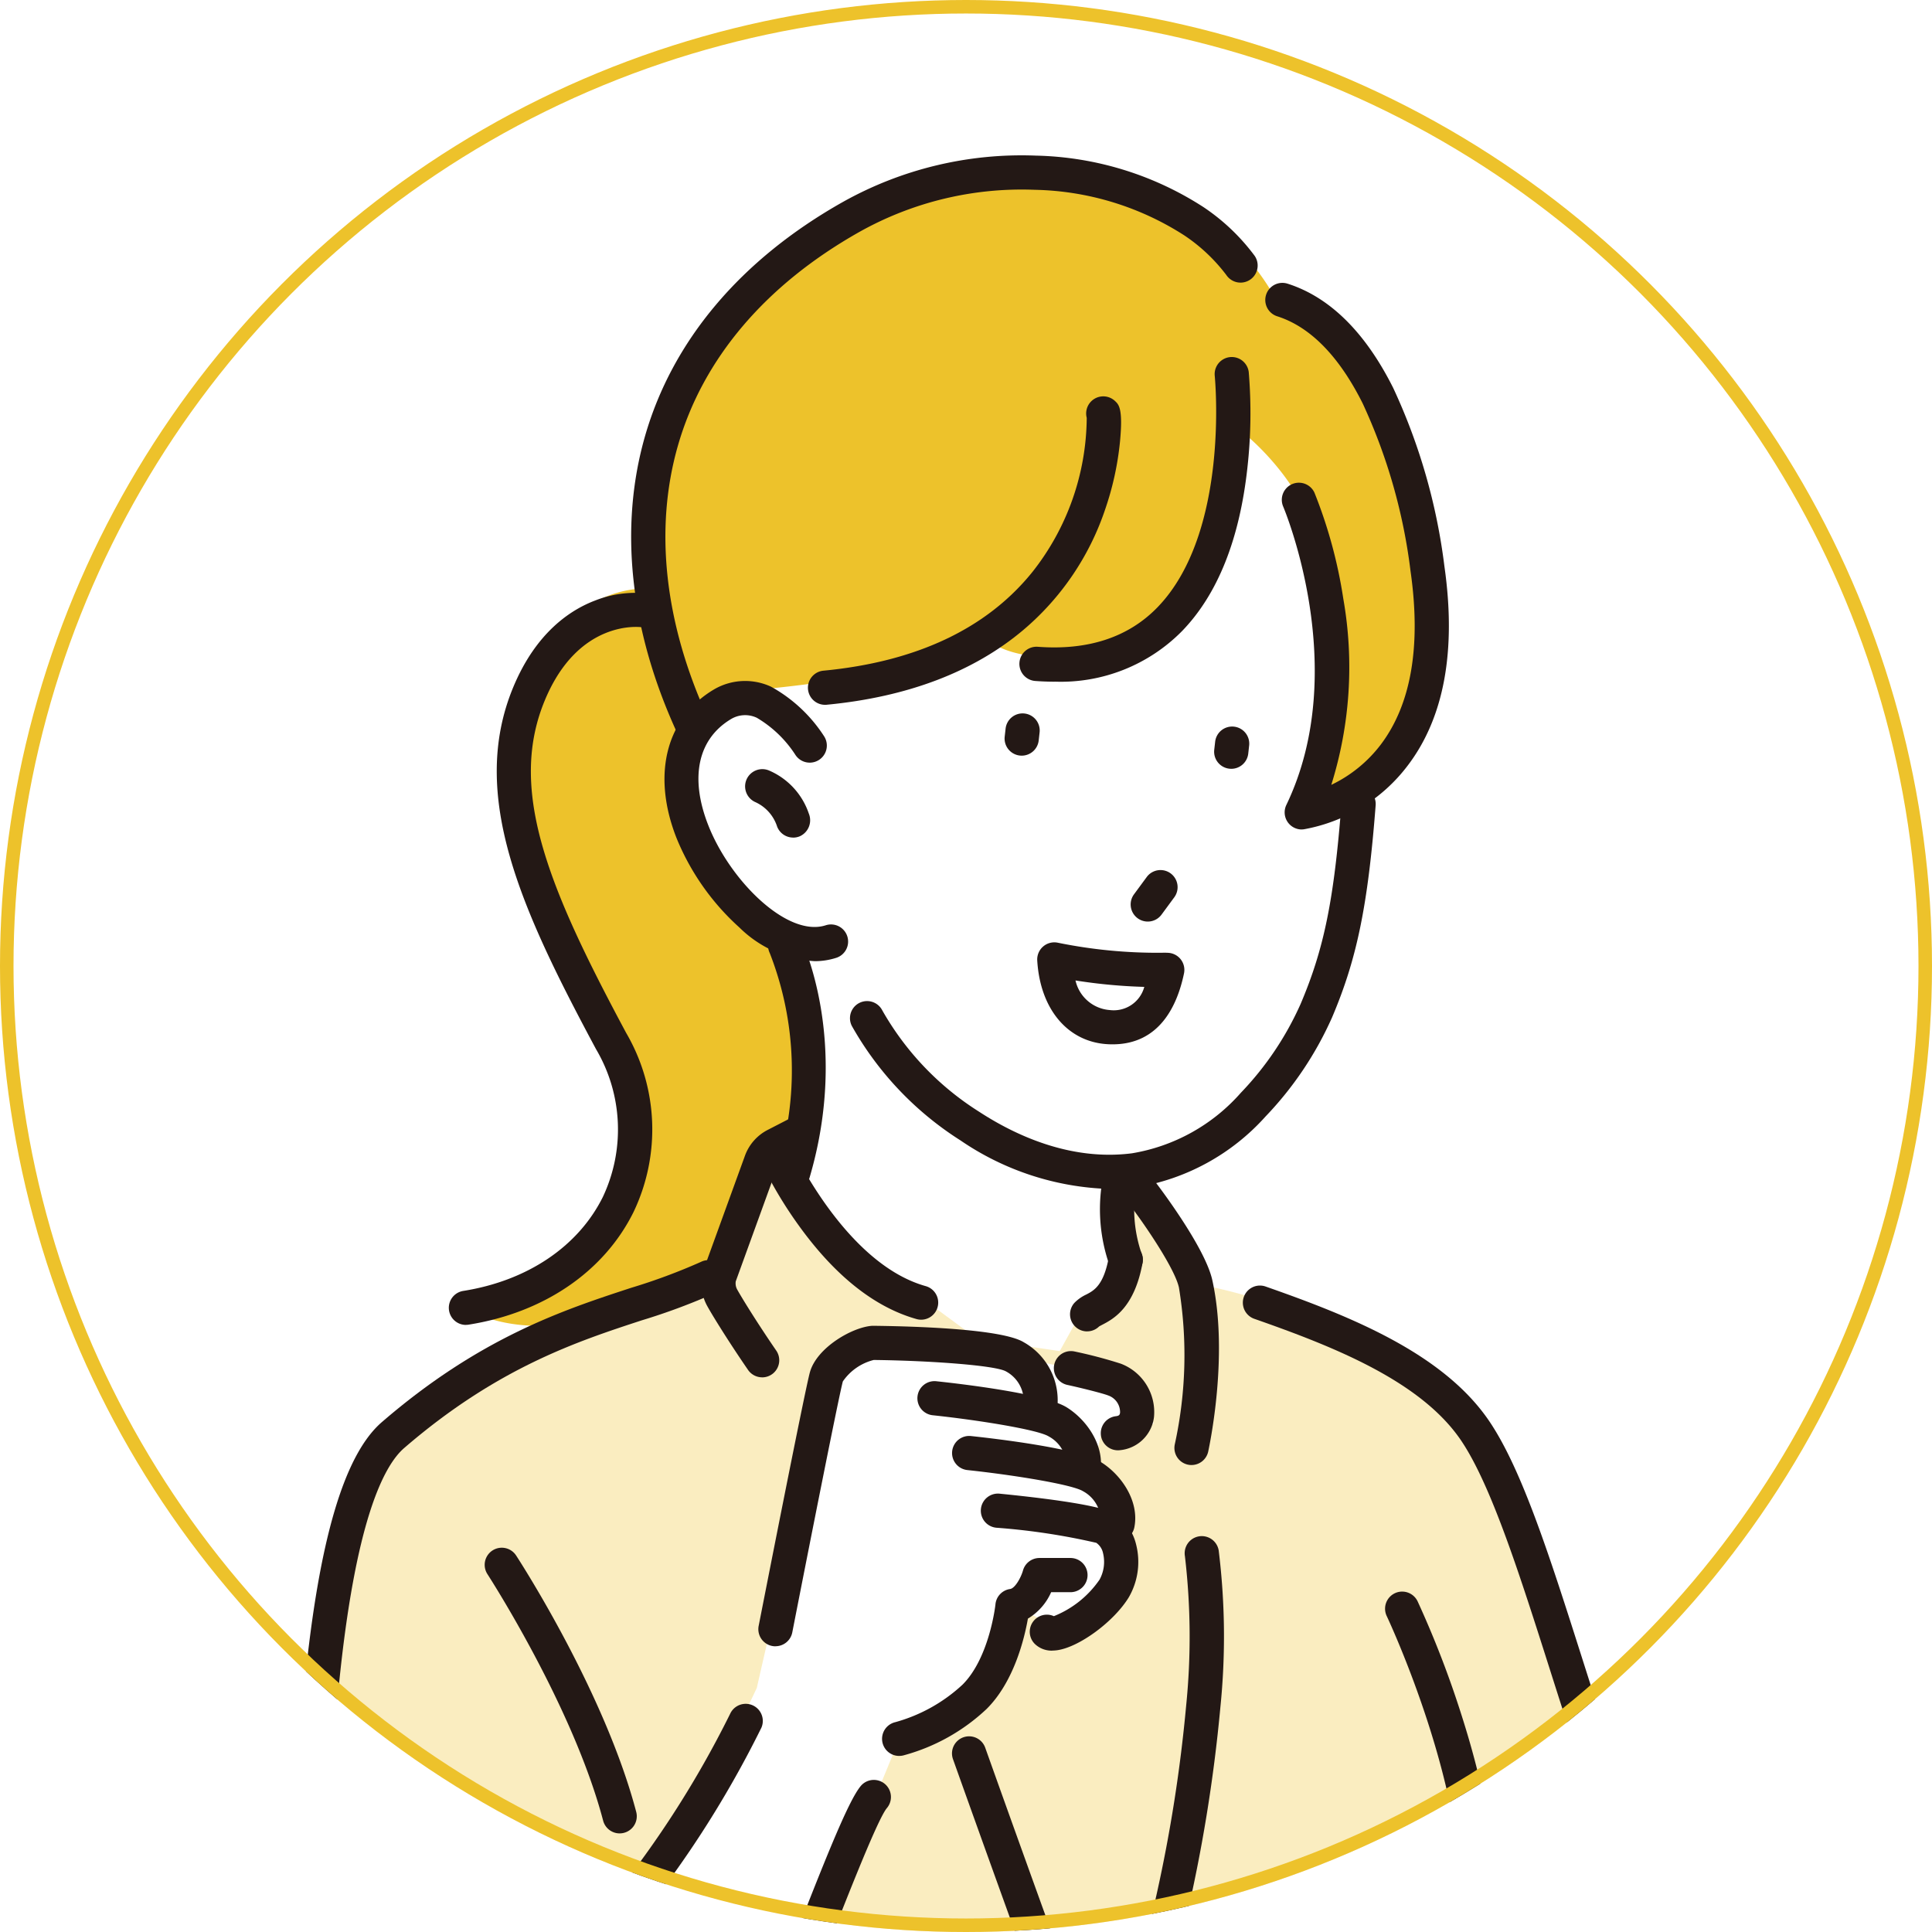 <svg xmlns="http://www.w3.org/2000/svg" xmlns:xlink="http://www.w3.org/1999/xlink" width="143" height="143" viewBox="0 0 143 143">
  <defs>
    <clipPath id="clip-path">
      <circle id="楕円形_242" data-name="楕円形 242" cx="71.5" cy="71.5" r="71.5" transform="translate(-0.061)" fill="#fff" stroke="#707070" stroke-width="1"/>
    </clipPath>
    <clipPath id="clip-path-2">
      <rect id="長方形_44455" data-name="長方形 44455" width="131.018" height="192.841" fill="none"/>
    </clipPath>
  </defs>
  <g id="グループ_86129" data-name="グループ 86129" transform="translate(-13001 1114)">
    <g id="マスクグループ_394" data-name="マスクグループ 394" transform="translate(13001.061 -1114)" clip-path="url(#clip-path)">
      <g id="グループ_86036" data-name="グループ 86036" transform="translate(20.939 11.5)">
        <g id="グループ_86036-2" data-name="グループ 86036" transform="translate(0 0)" clip-path="url(#clip-path-2)">
          <path id="パス_141509" data-name="パス 141509" d="M211.472,569.468c.846-4.428,1.751-21.618,4.92-24.294s9.982-6.811,14.728-8.184,9.806-2.675,9.806-2.675l3.959-10.014s4.239,6.3,6,7.811a41.249,41.249,0,0,0,6.432,3.732l3.145,2.312,6.095.9,1.782-3.214s3.476-2.3,3.1-3.541a37.425,37.425,0,0,1-.644-4.976h1.5s4.338,3.843,4.319,6.746a41,41,0,0,1,12.233,4.374c5.275,3.175,8.646,5.387,10.578,8.5S310.545,581.6,310.545,581.6l-3.928,11.362-10.21,3.022s-5.6,18.736-4.5,25.144,3.047,21,3.047,21h-70.4s6.048-11.869,5.968-18.373l-.08-6.5a25.806,25.806,0,0,0,8.117-10.27c2.569-6.37,16.13-39.228,16.13-39.228s6.566-3.9,7.324-6.059a27.127,27.127,0,0,0,1.05-3.775l4.29,1.98,3.233-3.276-.954-5.756-.7-2.525.7-3.209,3.912-.721-2.929-3.247-3.248-.847-4.137-.844-3.725-.037s-7.018-1.509-8.617,0-6.746,24.528-6.746,24.528-5.424,11.891-11.726,18.807-9.366,10.289-10.659,13.661c-.45,1.174-.658,1.781-.739,2.075H210.386s.24-24.611,1.086-29.039m49.55,37.512h16.89v-9.607h-16.89Z" transform="translate(-209.12 -450.552)" fill="rgba(237,194,44,0.3)"/>
          <path id="パス_141510" data-name="パス 141510" d="M349.154,44.9s6.9-.611,10.24-1.678a52.209,52.209,0,0,0,6.075-2.386s1.674,2.135,6.777,1.569,9.622-4.265,10.724-8.259a75.408,75.408,0,0,0,1.71-8.4s5.274,3.954,6.05,9.913,1.418,12.948-1.7,17.928c3.912.047,8.431-3.559,9.347-8.475s.564-13.723-2.237-20.008-6.43-9.46-9.095-9.517a19.124,19.124,0,0,0-17.368-9.314c-10.019.355-18.285,4.907-21.777,9.659s-7.775,11.278-6.741,21.485c-6.11-.17-9.716,5.91-10.153,10.156s1.524,13.408,4.853,18.835,5.12,15.07.921,19.338a17.679,17.679,0,0,1-9.439,4.924s3.189,2.4,9.851.781,7.231-3.327,8.839-4.322,2.952-6.846,4.461-7.157,1.2-12.625.305-16.9c-.667-1.215-4.257-2.7-5.744-6.211s-2.276-6.644-1.378-8.705a5.184,5.184,0,0,1,5.478-3.251" transform="translate(-313.853 -5.374)" fill="#edc22b"/>
          <path id="パス_141511" data-name="パス 141511" d="M376.034,362.143a15.739,15.739,0,0,0,2.007-.128,16.388,16.388,0,0,0,9.562-5.239,25.641,25.641,0,0,0,4.927-7.339c1.837-4.322,2.651-8.279,3.223-15.683a1.266,1.266,0,1,0-2.524-.2c-.555,7.183-1.291,10.8-3.028,14.888a22.969,22.969,0,0,1-4.421,6.574,13.719,13.719,0,0,1-8.061,4.483c-4.557.586-8.668-1.349-11.314-3.076a21.28,21.28,0,0,1-7.161-7.49,1.266,1.266,0,0,0-2.265,1.132,23.929,23.929,0,0,0,8.042,8.478,20.582,20.582,0,0,0,11.013,3.595" transform="translate(-314.933 -285.636)" fill="#231815"/>
          <path id="パス_141512" data-name="パス 141512" d="M424.643,303.766a1.266,1.266,0,0,0,1.256-1.125l.065-.583a1.266,1.266,0,1,0-2.516-.283l-.066.582a1.266,1.266,0,0,0,1.116,1.4,1.3,1.3,0,0,0,.143.008" transform="translate(-354.508 -258.361)" fill="#231815"/>
          <path id="パス_141513" data-name="パス 141513" d="M534.922,296.844a1.266,1.266,0,0,0,1.257-1.124l.065-.583a1.266,1.266,0,1,0-2.516-.283l-.066.582a1.267,1.267,0,0,0,1.259,1.408" transform="translate(-480.298 -252.413)" fill="#231815"/>
          <path id="パス_141514" data-name="パス 141514" d="M462.349,379.889a1.263,1.263,0,0,0,1.021-.516l.942-1.28a1.266,1.266,0,0,0-2.04-1.5l-.942,1.28a1.266,1.266,0,0,0,1.019,2.016" transform="translate(-398.396 -323.178)" fill="#231815"/>
          <path id="パス_141515" data-name="パス 141515" d="M733.962,284.3a1.273,1.273,0,0,0,.2-.016c5.567-.883,10.015-3.918,12.2-8.325a14.169,14.169,0,0,0-.544-13.274c-2.937-5.485-5.124-9.968-6.248-14.017-1.141-4.111-1.066-7.484.239-10.614,2.481-5.955,6.976-5.416,7.166-5.39a1.266,1.266,0,1,0,.374-2.5,8.055,8.055,0,0,0-3.8.513c-1.844.692-4.394,2.365-6.078,6.407-3.339,8.015.608,16.518,6.115,26.8a11.7,11.7,0,0,1,.508,10.953c-1.82,3.664-5.586,6.2-10.333,6.951a1.266,1.266,0,0,0,.2,2.516" transform="translate(-720.475 -197.738)" fill="#231815"/>
          <path id="パス_141516" data-name="パス 141516" d="M645.694,297.317a5.228,5.228,0,0,0,1.581-.24,1.266,1.266,0,1,0-.763-2.414c-2.845.9-7.076-3.312-8.682-7.4-1.4-3.552-.768-6.428,1.723-7.89a2.026,2.026,0,0,1,1.866-.072,8.607,8.607,0,0,1,2.855,2.744,1.266,1.266,0,0,0,2.125-1.377A11,11,0,0,0,642.472,277a4.558,4.558,0,0,0-4.2.191c-3.569,2.1-4.641,6.311-2.8,11a18.1,18.1,0,0,0,4.662,6.636,8.671,8.671,0,0,0,5.558,2.489" transform="translate(-606.403 -237.674)" fill="#231815"/>
          <path id="パス_141517" data-name="パス 141517" d="M658,328.024a1.265,1.265,0,0,0,.494-.1,1.3,1.3,0,0,0,.664-1.682,5.318,5.318,0,0,0-2.955-3.19,1.275,1.275,0,0,0-.992,2.349,2.989,2.989,0,0,1,1.6,1.8,1.267,1.267,0,0,0,1.185.82" transform="translate(-620.293 -277.527)" fill="#231815"/>
          <path id="パス_141518" data-name="パス 141518" d="M425.372,130.05a12.6,12.6,0,0,0,9.437-3.735c2.634-2.714,4.264-6.782,4.845-12.091a36.491,36.491,0,0,0,.1-7.083,1.266,1.266,0,0,0-2.518.264c.012.115,1.139,11.609-4.245,17.151-2.15,2.213-5.127,3.192-8.848,2.914A1.266,1.266,0,1,0,423.95,130q.725.054,1.422.054" transform="translate(-368.326 -91.097)" fill="#231815"/>
          <path id="パス_141519" data-name="パス 141519" d="M492.089,149.658c.04,0,.081,0,.122-.006,5.983-.571,10.883-2.434,14.562-5.539a20.034,20.034,0,0,0,6.071-8.974,21.989,21.989,0,0,0,1.078-4.94c.237-2.462-.083-2.762-.365-3.027a1.267,1.267,0,0,0-2.095,1.245,18.6,18.6,0,0,1-4.007,11.39c-3.375,4.2-8.585,6.666-15.485,7.324a1.266,1.266,0,0,0,.119,2.526" transform="translate(-452.026 -108.989)" fill="#231815"/>
          <path id="パス_141520" data-name="パス 141520" d="M423.672,43.346a1.267,1.267,0,0,0,1.151-1.791c-3.183-6.995-3.939-13.931-2.186-20.06,1.843-6.446,6.494-11.923,13.449-15.84a24.555,24.555,0,0,1,12.949-3.111,21.232,21.232,0,0,1,11.081,3.371,12.8,12.8,0,0,1,3.119,2.94,1.266,1.266,0,1,0,2.037-1.5,15.31,15.31,0,0,0-3.73-3.529A23.783,23.783,0,0,0,449.127.014a27.073,27.073,0,0,0-14.284,3.435C427.3,7.7,422.232,13.7,420.2,20.8c-1.92,6.715-1.119,14.255,2.317,21.8a1.266,1.266,0,0,0,1.153.742" transform="translate(-393.464 0.004)" fill="#231815"/>
          <path id="パス_141521" data-name="パス 141521" d="M321.025,107.534a1.244,1.244,0,0,0,.156-.01,12.371,12.371,0,0,0,7.678-4.7c2.705-3.539,3.624-8.509,2.73-14.77a43.979,43.979,0,0,0-3.791-13.2c-2.069-4.126-4.7-6.722-7.817-7.715a1.266,1.266,0,0,0-.768,2.413c2.443.778,4.57,2.943,6.321,6.437a41.459,41.459,0,0,1,3.548,12.425c.791,5.539.049,9.857-2.2,12.835a10.024,10.024,0,0,1-3.665,2.985,29.151,29.151,0,0,0,.89-13.767,35.333,35.333,0,0,0-2.136-7.857,1.266,1.266,0,0,0-2.323,1.006c.051.119,5.086,12.03.242,22.106a1.266,1.266,0,0,0,1.141,1.815" transform="translate(-245.679 -57.642)" fill="#231815"/>
          <path id="パス_141522" data-name="パス 141522" d="M648.1,426.171a1.266,1.266,0,0,0,1.214-.909c2.969-10.09-.522-17.415-.672-17.722a1.266,1.266,0,0,0-2.276,1.11,23.879,23.879,0,0,1,.519,15.9,1.267,1.267,0,0,0,1.215,1.624" transform="translate(-610.39 -349.605)" fill="#231815"/>
          <path id="パス_141523" data-name="パス 141523" d="M481.3,535.195a1.266,1.266,0,0,0,1.18-1.723,10.074,10.074,0,0,1-.267-5.667,1.266,1.266,0,0,0-2.434-.7,12.525,12.525,0,0,0,.34,7.277,1.267,1.267,0,0,0,1.181.809" transform="translate(-418.98 -452.179)" fill="#231815"/>
          <path id="パス_141524" data-name="パス 141524" d="M463.094,421.662c3.461,0,4.789-2.833,5.292-5.252a1.266,1.266,0,0,0-1.1-1.516,4.457,4.457,0,0,0-.524-.01,36.933,36.933,0,0,1-7.739-.748,1.266,1.266,0,0,0-1.5,1.318c.215,3.621,2.277,6.055,5.25,6.2q.164.008.321.008m2.353-4.252a2.34,2.34,0,0,1-2.551,1.715,2.815,2.815,0,0,1-2.542-2.19,39.7,39.7,0,0,0,5.093.475" transform="translate(-401.75 -355.864)" fill="#231815"/>
          <path id="パス_141525" data-name="パス 141525" d="M260.235,1015.373a1.262,1.262,0,0,0,.2-.016,29.6,29.6,0,0,0,6.33-2.056,1.266,1.266,0,0,0-.986-2.332,27.309,27.309,0,0,1-5.747,1.888,1.266,1.266,0,0,0,.2,2.516" transform="translate(-172.95 -868.68)" fill="#231815"/>
          <path id="パス_141526" data-name="パス 141526" d="M244.259,637.24a1.266,1.266,0,0,0,1.184-1.714c-1.62-4.277-3.055-8.789-4.443-13.152-2.381-7.484-4.437-13.948-6.854-17.561-3.4-5.086-10.355-7.846-16.6-10.034a1.266,1.266,0,0,0-.837,2.39c5.864,2.053,12.368,4.615,15.337,9.052,2.218,3.315,4.32,9.924,6.546,16.921,1.4,4.4,2.844,8.94,4.488,13.281a1.267,1.267,0,0,0,1.184.818" transform="translate(-144.87 -511.055)" fill="#231815"/>
          <path id="パス_141527" data-name="パス 141527" d="M706.069,648.83a1.266,1.266,0,0,0,.03-2.531c-1.786-.043-3.3-.089-4.327-.123.115-1.46.166-3.929.235-8.18.115-6.995.271-16.574,1.116-25.073,1.21-12.167,3.3-16.307,4.841-17.637,6.889-5.948,12.82-7.89,17.586-9.451a46.151,46.151,0,0,0,5.465-2.039,1.266,1.266,0,1,0-1.09-2.285,43.722,43.722,0,0,1-5.163,1.918c-4.981,1.631-11.18,3.661-18.453,9.941-2.787,2.407-4.654,8.721-5.705,19.3-.855,8.6-1.013,18.243-1.128,25.282-.066,4.063-.135,8.263-.346,8.986a1.266,1.266,0,0,0,1.135,1.717c.024,0,2.431.092,5.773.172h.031m-6.93-1.91,0,.009,0-.009" transform="translate(-699.047 -499.609)" fill="#231815"/>
          <path id="パス_141528" data-name="パス 141528" d="M755.651,753.806a1.267,1.267,0,0,0,1.225-1.588c-2.332-8.861-8.623-18.572-8.89-18.981a1.266,1.266,0,0,0-2.121,1.383c.063.1,6.336,9.783,8.562,18.243a1.267,1.267,0,0,0,1.223.944" transform="translate(-730.785 -629.605)" fill="#231815"/>
          <path id="パス_141529" data-name="パス 141529" d="M315.766,1184.823a1.288,1.288,0,0,0,.225-.02,1.266,1.266,0,0,0,1.022-1.469c-2.031-11.324-2.685-20.6-1.942-27.579a1.266,1.266,0,0,0-2.518-.268c-.768,7.215-.106,16.735,1.968,28.294a1.267,1.267,0,0,0,1.245,1.043" transform="translate(-229.936 -991.982)" fill="#231815"/>
          <path id="パス_141530" data-name="パス 141530" d="M296.342,808.549a1.266,1.266,0,0,0,1.247-1.054c.092-.541.3-1.647.554-3.048,1.069-5.8,3.294-17.866,3.83-23.781.391-4.32-.445-9.71-2.486-16.022a73.121,73.121,0,0,0-3.17-8.17,1.266,1.266,0,0,0-2.286,1.089c.063.132,6.284,13.339,5.421,22.875-.525,5.8-2.736,17.788-3.8,23.55-.27,1.466-.465,2.524-.561,3.083a1.267,1.267,0,0,0,1.25,1.478" transform="translate(-212.39 -649.448)" fill="#231815"/>
          <path id="パス_141531" data-name="パス 141531" d="M599.129,529a1.266,1.266,0,0,0,.341-2.485c-6.027-1.689-9.964-10.378-10-10.466a1.266,1.266,0,0,0-2.313,1.029,30.853,30.853,0,0,0,3.036,5.115c2.651,3.63,5.544,5.9,8.6,6.76a1.264,1.264,0,0,0,.342.047" transform="translate(-551.951 -442.82)" fill="#231815"/>
          <path id="パス_141532" data-name="パス 141532" d="M480.659,578.74a1.262,1.262,0,0,0,.887-.362c.046-.029.143-.079.217-.118.836-.437,2.392-1.251,3-4.586a1.266,1.266,0,1,0-2.491-.453c-.385,2.117-1.1,2.493-1.681,2.795a2.979,2.979,0,0,0-.858.6,1.266,1.266,0,0,0,.927,2.127m.928-.4h0" transform="translate(-421.195 -491.697)" fill="#231815"/>
          <path id="パス_141533" data-name="パス 141533" d="M657.742,525.654a1.266,1.266,0,0,0,1.042-1.984c-1.235-1.795-2.409-3.663-2.885-4.509a.951.951,0,0,1-.111-.614l3.06-8.431a.96.96,0,0,1,.464-.527l1.465-.755a1.266,1.266,0,1,0-1.16-2.251l-1.465.755a3.484,3.484,0,0,0-1.684,1.914l-3.094,8.522a1.276,1.276,0,0,0-.045.155,3.48,3.48,0,0,0,.364,2.474c.5.894,1.729,2.846,3.005,4.7a1.265,1.265,0,0,0,1.044.548" transform="translate(-622.33 -435.206)" fill="#231815"/>
          <path id="パス_141534" data-name="パス 141534" d="M444.249,558.235a1.266,1.266,0,0,0,1.238-1.006c.253-1.2,1.456-7.471.3-12.684-.528-2.384-3.827-6.751-4.2-7.241a1.266,1.266,0,0,0-2.012,1.537c1.284,1.681,3.434,4.864,3.742,6.252a30.856,30.856,0,0,1-.307,11.616,1.266,1.266,0,0,0,.978,1.5,1.286,1.286,0,0,0,.262.027" transform="translate(-377.057 -461.299)" fill="#231815"/>
          <path id="パス_141535" data-name="パス 141535" d="M627.343,902.685a8.022,8.022,0,0,0,6.6-3.063c3.383-4.4,8.679-18.057,12.934-29.03,2.35-6.061,5.014-12.931,5.747-13.781a1.266,1.266,0,0,0-1.913-1.658c-.972,1.122-2.793,5.752-6.194,14.524-3.975,10.251-9.419,24.29-12.581,28.4-.863,1.122-2.544,2.381-5.657,2.008a14.192,14.192,0,0,1-10.5-8.026,19.914,19.914,0,0,1-1.438-5.546,1.266,1.266,0,0,0-2.523.216,22.206,22.206,0,0,0,1.646,6.355,16.641,16.641,0,0,0,12.516,9.515,11.458,11.458,0,0,0,1.363.083" transform="translate(-607.973 -734.492)" fill="#231815"/>
          <path id="パス_141536" data-name="パス 141536" d="M680.569,854.652a1.3,1.3,0,0,0,.13-.007,1.266,1.266,0,0,0,1.131-1.388,18.609,18.609,0,0,1,1.3-7.617c.994-2.587,2.512-4.189,5.027-6.844,1.606-1.695,3.6-3.8,6.089-6.823a77.092,77.092,0,0,0,10.15-15.533,1.266,1.266,0,0,0-2.321-1.011,74.36,74.36,0,0,1-9.783,14.934c-2.43,2.951-4.394,5.025-5.973,6.691-2.637,2.783-4.379,4.621-5.552,7.677a20.778,20.778,0,0,0-1.458,8.782,1.266,1.266,0,0,0,1.258,1.138" transform="translate(-669.033 -700.077)" fill="#231815"/>
          <path id="パス_141537" data-name="パス 141537" d="M509.7,752.717a1.272,1.272,0,0,0,.294-.035,14.431,14.431,0,0,0,6.16-3.434c2.025-2.007,2.8-5.2,3.062-6.693a4.288,4.288,0,0,0,1.72-1.955h1.429a1.266,1.266,0,0,0,0-2.532h-2.294a1.266,1.266,0,0,0-1.221.931c-.152.532-.59,1.314-.953,1.365a1.266,1.266,0,0,0-1.082,1.124c0,.038-.439,3.974-2.444,5.961a12.007,12.007,0,0,1-4.966,2.77,1.266,1.266,0,0,0,.295,2.5" transform="translate(-464.134 -634.251)" fill="#231815"/>
          <path id="パス_141538" data-name="パス 141538" d="M487.019,715.79a2.615,2.615,0,0,0,.338-.023c1.639-.214,4.226-2.118,5.323-3.917a5.23,5.23,0,0,0,.547-3.9,3.7,3.7,0,0,0-1.709-2.343c-1.112-.633-5.719-1.166-8.367-1.427a1.266,1.266,0,1,0-.249,2.519,48.865,48.865,0,0,1,7.375,1.115,1.234,1.234,0,0,1,.5.769,2.731,2.731,0,0,1-.257,1.953,7.457,7.457,0,0,1-3.384,2.707,1.266,1.266,0,0,0-1.393,2.07,1.788,1.788,0,0,0,1.277.481" transform="translate(-430.133 -605.12)" fill="#231815"/>
          <path id="パス_141539" data-name="パス 141539" d="M495.624,681.628a1.266,1.266,0,0,0,1.24-1.018c.386-1.93-.956-3.893-2.481-4.835-1.631-1.008-7.768-1.727-9.61-1.923a1.266,1.266,0,0,0-.268,2.518c3.5.373,7.765,1.076,8.548,1.559a2.5,2.5,0,0,1,1.329,2.185,1.268,1.268,0,0,0,1.243,1.514" transform="translate(-433.904 -579.061)" fill="#231815"/>
          <path id="パス_141540" data-name="パス 141540" d="M513.637,652.814a1.266,1.266,0,0,0,1.24-1.018c.385-1.93-.956-3.893-2.481-4.835-1.631-1.008-7.768-1.727-9.61-1.923a1.266,1.266,0,1,0-.268,2.517c3.5.374,7.765,1.076,8.548,1.559a2.5,2.5,0,0,1,1.329,2.186,1.267,1.267,0,0,0,1.243,1.514" transform="translate(-454.452 -554.3)" fill="#231815"/>
          <path id="パス_141541" data-name="パス 141541" d="M525.228,639.581a1.266,1.266,0,0,0,1.241-1.023c1.372-7.01,3.5-17.744,3.744-18.581a3.931,3.931,0,0,1,2.287-1.585c4.085.047,8.968.394,9.778.842a2.5,2.5,0,0,1,1.323,2.182,1.266,1.266,0,0,0,2.483.5,4.927,4.927,0,0,0-2.481-4.835c-1.636-1.011-8.344-1.188-11.152-1.218-.041,0-.083,0-.124.005-1.471.129-4.029,1.618-4.547,3.409-.351,1.213-3.445,17-3.8,18.8a1.268,1.268,0,0,0,1.244,1.509" transform="translate(-488.827 -529.232)" fill="#231815"/>
          <path id="パス_141542" data-name="パス 141542" d="M478.067,636.517a1.3,1.3,0,0,0,.155-.01,2.8,2.8,0,0,0,2.517-2.457,3.833,3.833,0,0,0-2.453-3.944,34,34,0,0,0-3.446-.908,1.266,1.266,0,0,0-.537,2.474c1.087.236,2.656.631,3.05.787a1.307,1.307,0,0,1,.875,1.267c-.021.164-.069.238-.312.267a1.266,1.266,0,0,0,.151,2.523" transform="translate(-416.324 -540.67)" fill="#231815"/>
          <path id="パス_141543" data-name="パス 141543" d="M771.551,1243.251a1.266,1.266,0,0,0,1.143-.72c.23-.481,5.642-11.859,6.09-18.839a1.266,1.266,0,1,0-2.527-.162c-.416,6.491-5.793,17.794-5.847,17.908a1.266,1.266,0,0,0,1.141,1.813" transform="translate(-756.116 -1050.41)" fill="#231815"/>
          <path id="パス_141544" data-name="パス 141544" d="M448.16,771.526a1.266,1.266,0,0,0,1.185-.82,115.8,115.8,0,0,0,7.438-31.48,51.854,51.854,0,0,0-.127-11.591,1.266,1.266,0,0,0-2.5.423,50.932,50.932,0,0,1,.089,11.1,110.661,110.661,0,0,1-6.093,27.4c-1.78-4.886-5.3-14.566-8.777-24.321a1.266,1.266,0,1,0-2.385.851c4.928,13.812,9.926,27.473,9.976,27.609a1.266,1.266,0,0,0,1.183.831Z" transform="translate(-387.453 -624.38)" fill="#231815"/>
          <path id="パス_141545" data-name="パス 141545" d="M432.291,1045.578h17.221a1.266,1.266,0,0,0,1.266-1.266v-9.829a1.266,1.266,0,0,0-1.266-1.266H432.291a1.266,1.266,0,0,0-1.266,1.266v9.829a1.266,1.266,0,0,0,1.266,1.266m15.955-2.532H433.557v-7.3h14.689Z" transform="translate(-380.388 -887.884)" fill="#231815"/>
        </g>
      </g>
    </g>
    <g id="楕円形_256" data-name="楕円形 256" transform="translate(13001 -1114)" fill="rgba(255,255,255,0)" stroke="#edc22b" stroke-width="1">
      <circle cx="71.5" cy="71.5" r="71.5" stroke="none"/>
      <circle cx="71.5" cy="71.5" r="71" fill="none"/>
    </g>
  </g>
</svg>
